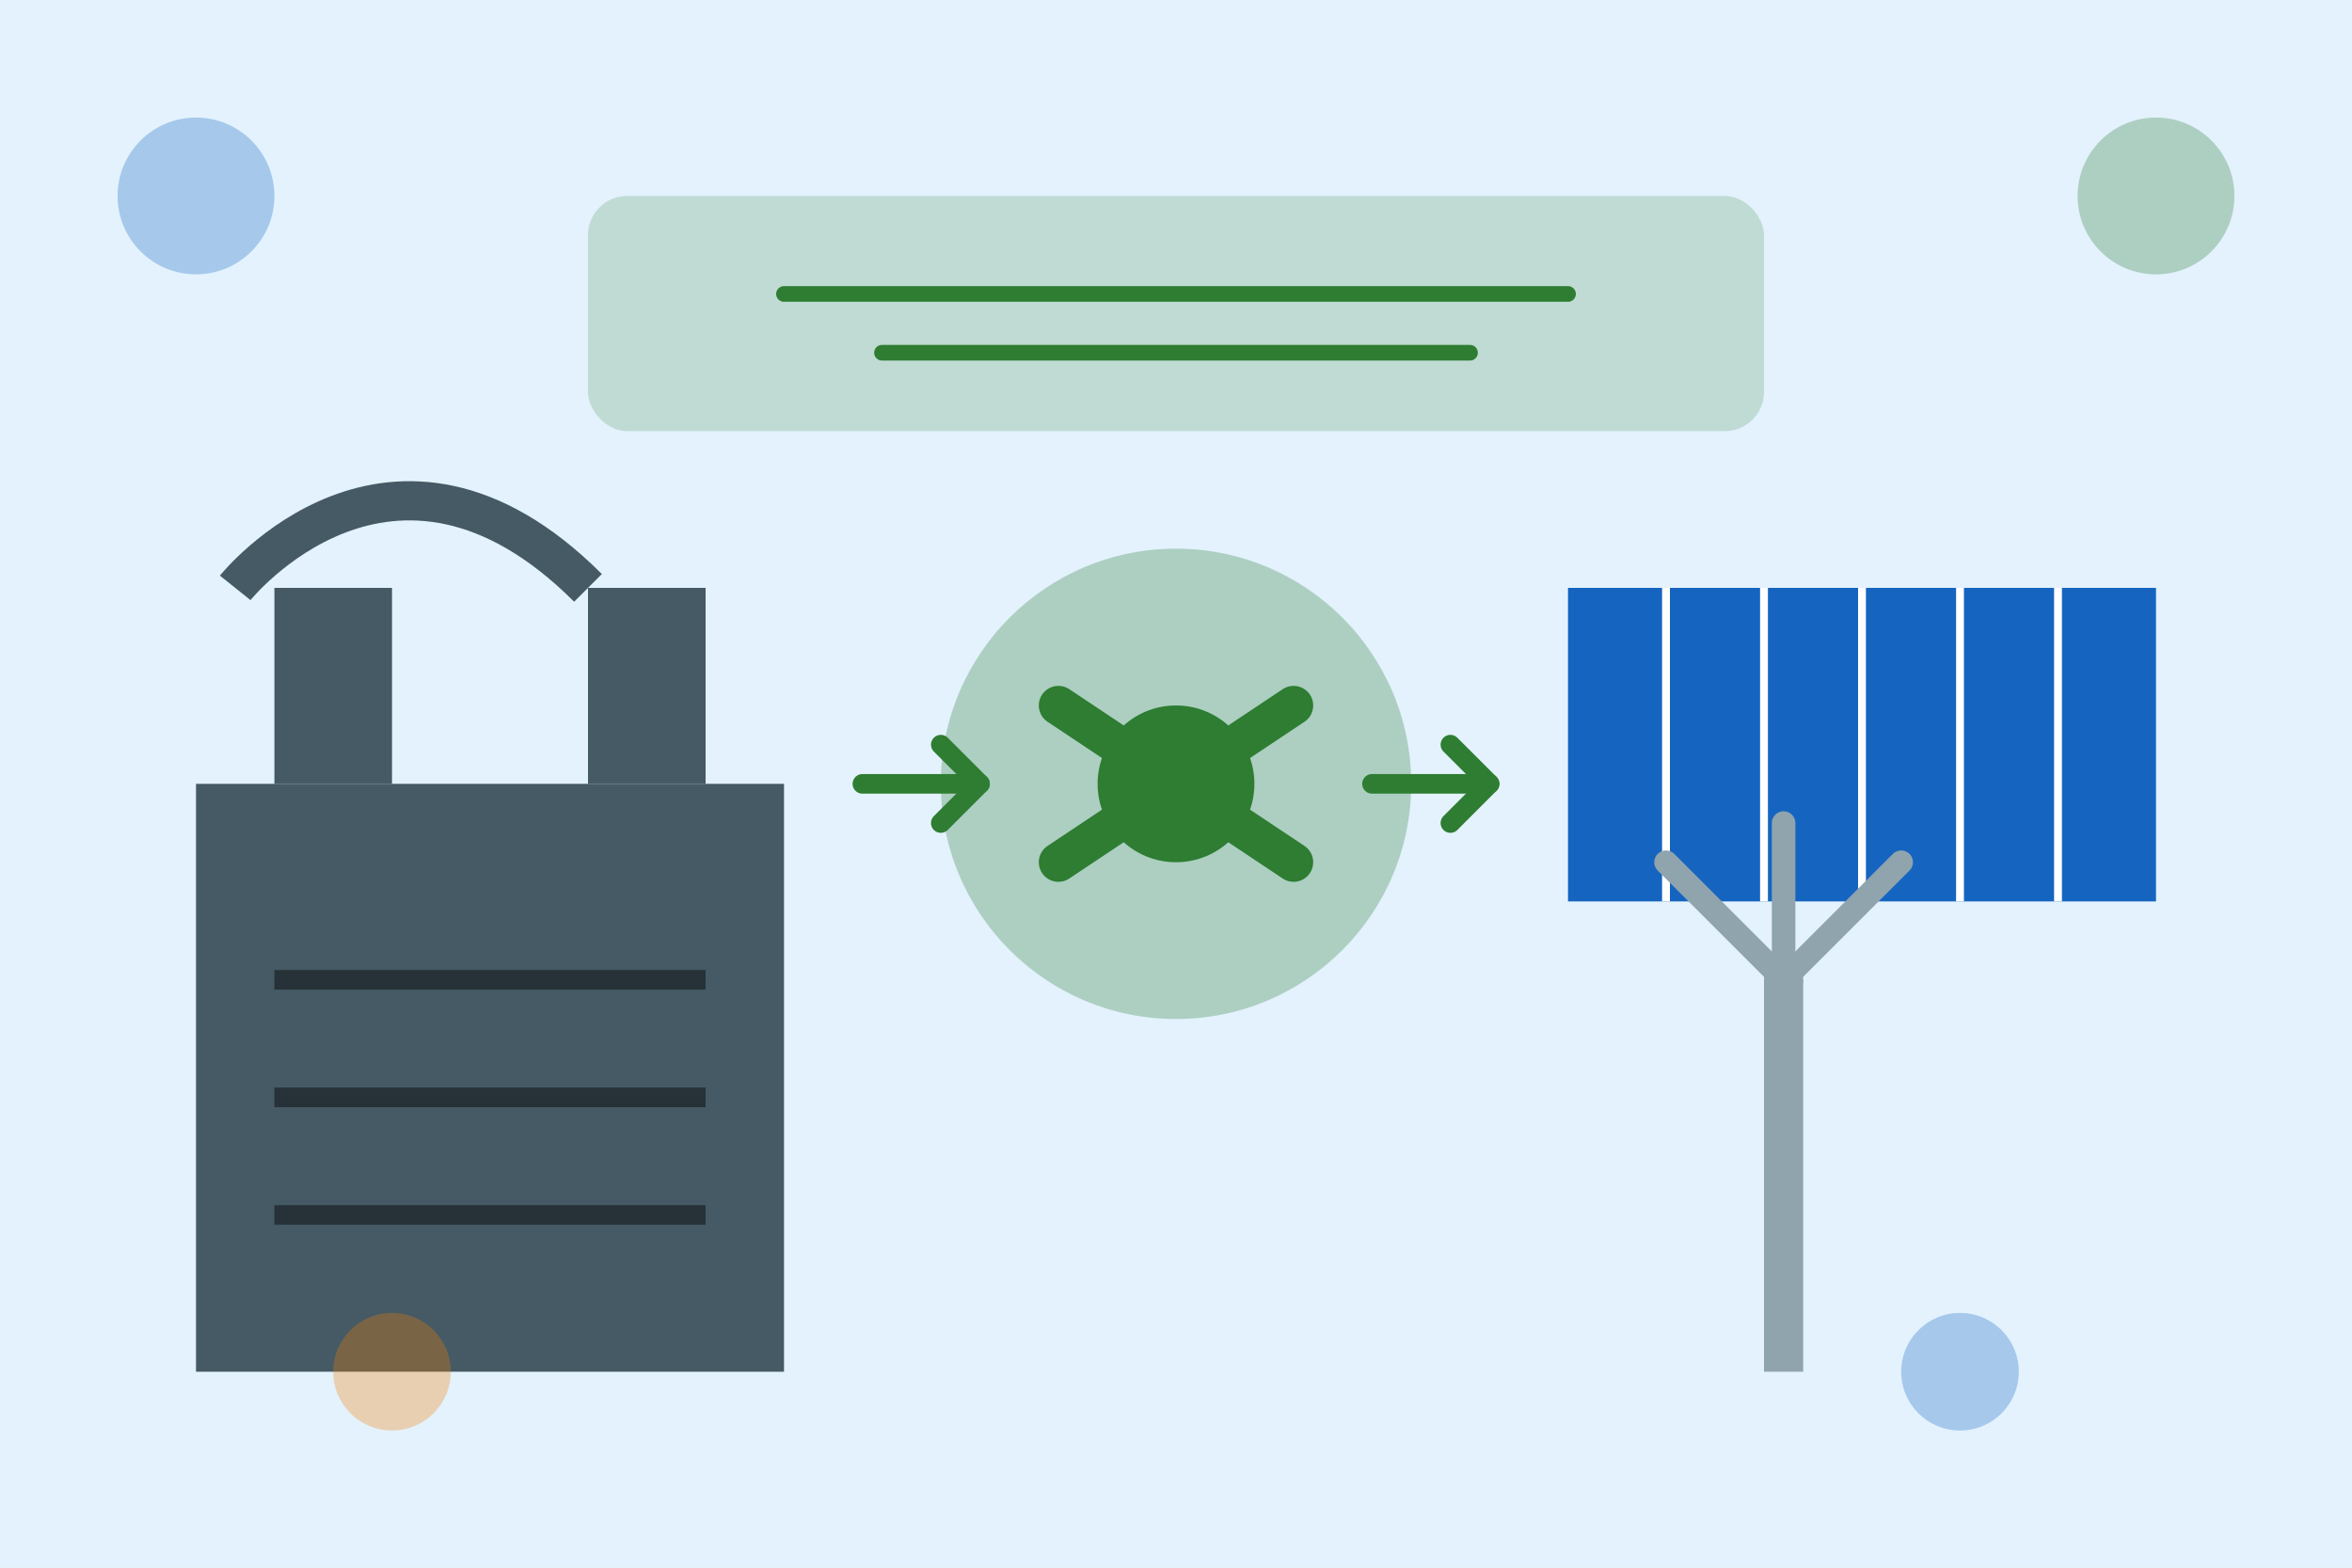 <?xml version="1.0" encoding="UTF-8"?>
<svg width="600" height="400" viewBox="0 0 600 400" fill="none" xmlns="http://www.w3.org/2000/svg">
  <rect width="600" height="400" fill="#E8F5E9"/>
  
  <!-- Фон для энергетической трансформации -->
  <path d="M0 0H600V400H0V0Z" fill="#E3F2FD"/>
  
  <!-- Элементы энергетической трансформации -->
  
  <!-- Старая энергетика (уголь, левая сторона) -->
  <rect x="50" y="200" width="150" height="150" fill="#455A64"/>
  <rect x="70" y="150" width="30" height="50" fill="#455A64"/>
  <rect x="150" y="150" width="30" height="50" fill="#455A64"/>
  <path d="M60 150C60 150 100 100 150 150" stroke="#455A64" stroke-width="10"/>
  <path d="M70 250H180" stroke="#263238" stroke-width="5"/>
  <path d="M70 280H180" stroke="#263238" stroke-width="5"/>
  <path d="M70 310H180" stroke="#263238" stroke-width="5"/>
  
  <!-- Трансформация (центр) -->
  <circle cx="300" cy="200" r="60" fill="#2E7D32" fill-opacity="0.3"/>
  <path d="M270 180L330 220" stroke="#2E7D32" stroke-width="10" stroke-linecap="round"/>
  <path d="M270 220L330 180" stroke="#2E7D32" stroke-width="10" stroke-linecap="round"/>
  <circle cx="300" cy="200" r="20" fill="#2E7D32"/>
  
  <!-- Новая энергетика (правая сторона) -->
  <!-- Солнечные панели -->
  <rect x="400" y="150" width="150" height="80" fill="#1565C0"/>
  <line x1="425" y1="150" x2="425" y2="230" stroke="white" stroke-width="2"/>
  <line x1="450" y1="150" x2="450" y2="230" stroke="white" stroke-width="2"/>
  <line x1="475" y1="150" x2="475" y2="230" stroke="white" stroke-width="2"/>
  <line x1="500" y1="150" x2="500" y2="230" stroke="white" stroke-width="2"/>
  <line x1="525" y1="150" x2="525" y2="230" stroke="white" stroke-width="2"/>
  
  <!-- Ветряк -->
  <rect x="450" y="250" width="10" height="100" fill="#90A4AE"/>
  <circle cx="455" cy="250" r="5" fill="#90A4AE"/>
  <path d="M455 250L425 220" stroke="#90A4AE" stroke-width="6" stroke-linecap="round"/>
  <path d="M455 250L485 220" stroke="#90A4AE" stroke-width="6" stroke-linecap="round"/>
  <path d="M455 250L455 210" stroke="#90A4AE" stroke-width="6" stroke-linecap="round"/>
  
  <!-- Стрелки трансформации -->
  <path d="M220 200H250" stroke="#2E7D32" stroke-width="5" stroke-linecap="round"/>
  <path d="M240 190L250 200L240 210" stroke="#2E7D32" stroke-width="5" stroke-linecap="round" stroke-linejoin="round"/>
  
  <path d="M350 200H380" stroke="#2E7D32" stroke-width="5" stroke-linecap="round"/>
  <path d="M370 190L380 200L370 210" stroke="#2E7D32" stroke-width="5" stroke-linecap="round" stroke-linejoin="round"/>
  
  <!-- Текстовый блок сверху (стилизованный) -->
  <rect x="150" y="50" width="300" height="60" rx="10" fill="#2E7D32" fill-opacity="0.2"/>
  <path d="M200 75H400" stroke="#2E7D32" stroke-width="4" stroke-linecap="round"/>
  <path d="M225 90H375" stroke="#2E7D32" stroke-width="4" stroke-linecap="round"/>
  
  <!-- Декоративные элементы -->
  <circle cx="50" cy="50" r="20" fill="#1565C0" fill-opacity="0.3"/>
  <circle cx="550" cy="50" r="20" fill="#2E7D32" fill-opacity="0.3"/>
  <circle cx="100" cy="350" r="15" fill="#F57C00" fill-opacity="0.3"/>
  <circle cx="500" cy="350" r="15" fill="#1565C0" fill-opacity="0.3"/>
</svg>
